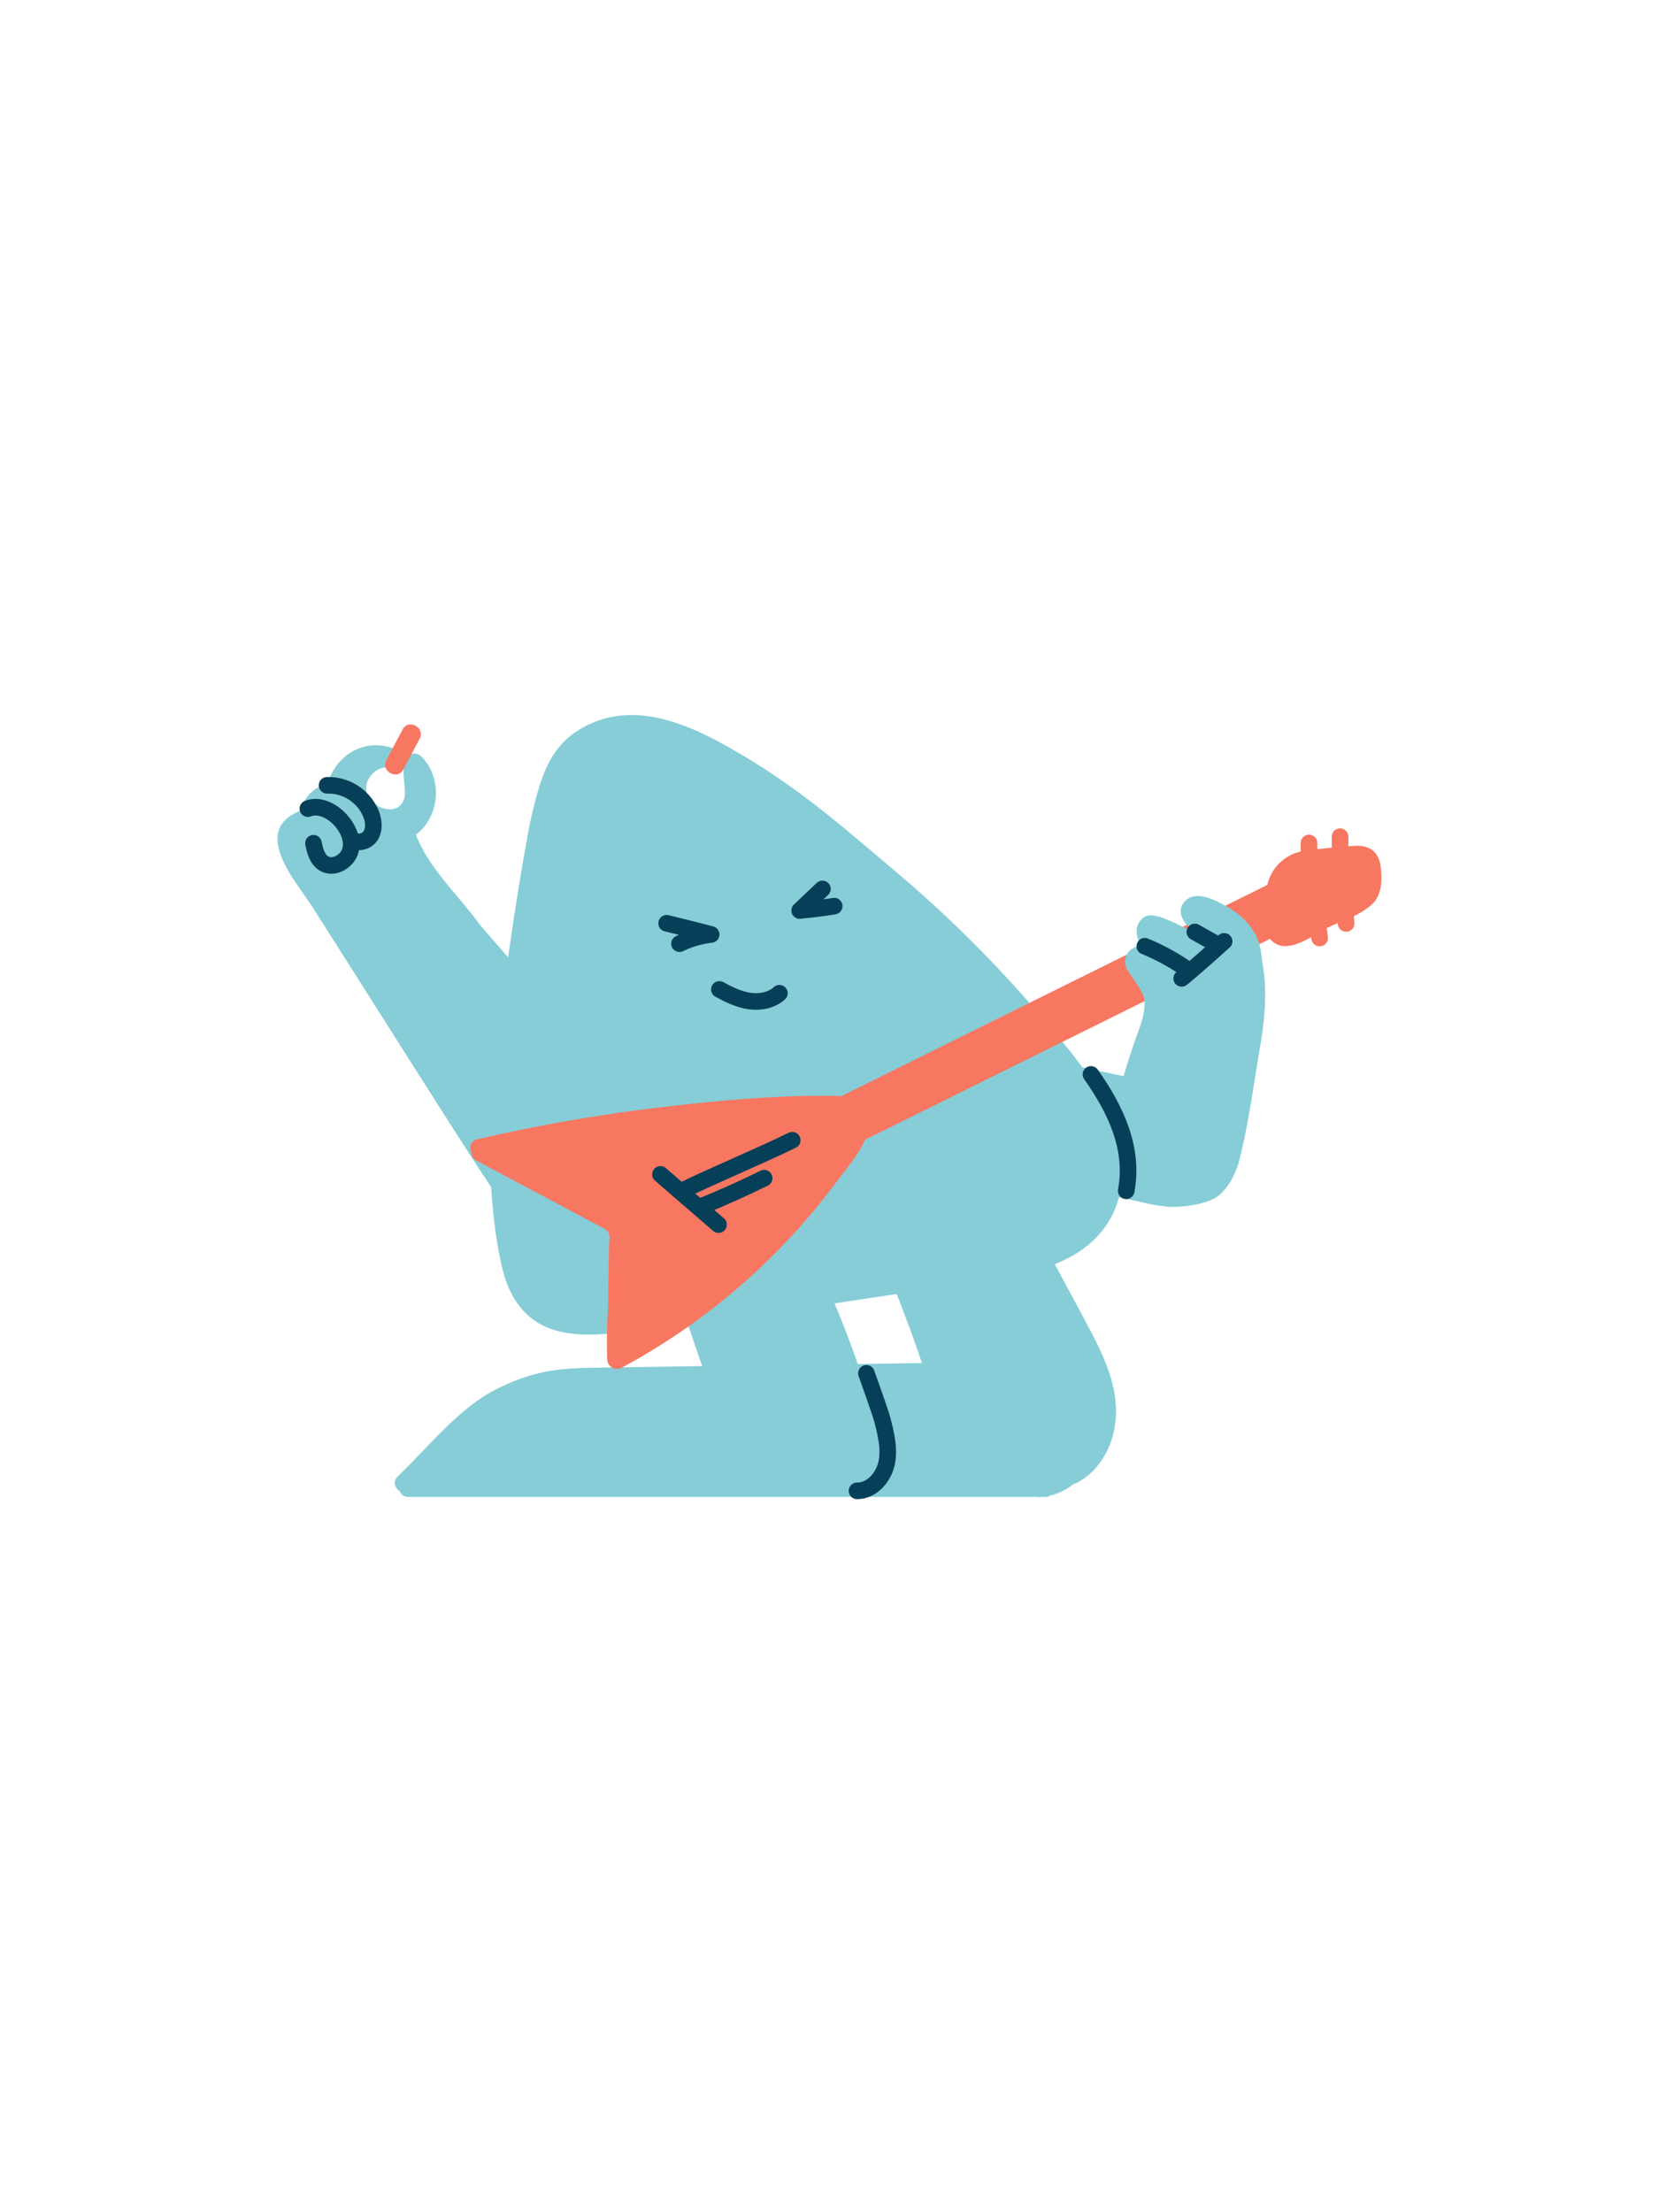 <svg xmlns="http://www.w3.org/2000/svg" viewBox="0 0 600 800"><defs><style>.cls-1{fill:#86cdd7;}.cls-2{fill:#f87761;}.cls-3{fill:none;stroke:#063f58;stroke-linecap:round;stroke-linejoin:round;stroke-width:6px;}</style></defs><g id="theo-rock-on"><path class="cls-1" d="M403.33,505.82c-1.21-9.8-5.8-18.73-10.4-27.32q-8.67-16.2-17.41-32.38a3.1,3.1,0,0,0-4.23-1.39l-.2,0c-9.85.19-20.28-.58-30,.68-7.37,1-13.06,8.15-16.76,14a4,4,0,0,0-.29.59,2.78,2.78,0,0,0-1.38,3.75c4.18,10.62,7.1,18.33,10.78,29.13-.63,0-1.27.06-1.9.07l-14,.21-7.31.11c-3.95-11.34-7.32-19.53-12.09-30.57a2.77,2.77,0,0,0-3.65-1.64,3.26,3.26,0,0,0-3-1.94c-12.17-.3-31.25.84-43.17,3.32a3,3,0,0,0-2.2,1.59,3,3,0,0,0-1.17,3.62c3.32,9.79,5.65,16.58,9,26.37l-31.16.47c-17,.26-26.66-.19-42.34,7.41-14.34,6.94-25.19,21.14-36.6,32-1.91,1.82-1,4.25.71,5.35a3.19,3.19,0,0,0,3.11,2.08H375.05a3.88,3.88,0,0,0,.77.06c.34,0,.67,0,1-.06h2.34c0-.12,0-.23,0-.34a21.14,21.14,0,0,0,9.07-4.31,10.43,10.43,0,0,0,1.67-.69,23.74,23.74,0,0,0,8-7.18C402.68,522.22,404.32,513.85,403.33,505.82Z"/><path class="cls-1" d="M377.46,368.67a449.24,449.24,0,0,0-53.1-53.12c-18.93-16-34.15-29.51-55.44-42.21-17.89-10.68-41-22.42-61.36-8.18-9.57,6.7-12.51,18.3-15.1,29-3.35,13.91-16.71,97.38-15.39,125.24.62,13.09,1.56,26.72,4.66,39.5,2.41,9.91,7.82,18.36,17.83,21.77,11.08,3.77,23.84,1.17,35.11-.14,14.12-1.64,28.2-3.53,42.27-5.53,16.31-2.33,32.6-4.82,48.89-7.29,14.51-2.2,29.3-3.77,43.64-6.92,11.91-2.61,24-7.58,30.9-18.13a31.49,31.49,0,0,0,4.94-13.07C409.71,406.08,391.63,385.45,377.46,368.67Z"/><path class="cls-1" d="M204.87,369.76c-9-9.73-30.28-33.91-32-36.23-7.49-10.25-17.84-19.65-22.46-31.69,8.75-6.59,9.82-20.53,1.86-28.38a3.53,3.53,0,0,0-5.83,1.69c-1,3.81-.17,7.2,0,11,.27,5.06-3.32,7.66-8.09,6.05-3.14-1.06-6-3.87-5.9-7.39.11-4.06,4.2-7.78,8.25-7.31a3.51,3.51,0,0,0,1.65-6.81c-11.27-4.16-21.51,3.29-23.87,13a10.63,10.63,0,0,0-2.22.56,11.67,11.67,0,0,0-7.31,8.89,12.24,12.24,0,0,0-1.68.63c-16,7.53,0,25.26,5.65,34.13,19,29.7,64.86,102.78,67.58,105.39a3.54,3.54,0,0,0,5.49-.82,377.82,377.82,0,0,0,16.54-34.36c2.3-5.49,4.93-11.14,6.61-16.86C210.72,376.05,208.27,373.43,204.87,369.76Z"/><path class="cls-2" d="M145.65,263.74l-5.92,11.16c-2.11,4,4,7.38,6.12,3.4l5.92-11.16C153.88,263.16,147.76,259.76,145.65,263.74Z"/><path class="cls-3" d="M111.35,292.43c3.85-1.56,8.28.56,11.23,3.5s5.21,7.37,4.18,11.51-6.35,7.09-9.86,4.66c-2.25-1.55-3-4.49-3.53-7.16"/><path class="cls-3" d="M118.29,284a16.65,16.65,0,0,1,16,10.6c.94,2.57,1.15,5.64-.44,7.86s-5.42,2.78-7,.54"/><path class="cls-2" d="M499.37,313.65h0c-1-8.34-7.69-7.87-9.91-7.72l-1.81.12v-3.49a3,3,0,0,0-6,0v4c-1.71.15-3.46.32-5.23.53v-2.25a3,3,0,0,0-6,0v3.1a16,16,0,0,0-10.15,7.29,16.28,16.28,0,0,0-1.91,4.78L304.14,396.47a21.08,21.08,0,0,0-2.25-.16c-20.32-.32-40.95,1.57-61.11,3.9A613.84,613.84,0,0,0,172.64,412c-2.48.58-3,3-2.12,4.79a3.14,3.14,0,0,0,1.69,2.86l35.95,19.15,8.56,4.56c1.6.85,2.89,1.2,3.5,2.81.51,1.35,0,3.42,0,4.88l-.3,21.44a2.1,2.1,0,0,0,0,.36,182.72,182.72,0,0,0-.3,18.73,3.53,3.53,0,0,0,5.26,3,235,235,0,0,0,77.4-66.87c3.3-4.44,8.13-9.86,10.54-15.53l146.54-72.66.09.13a6.75,6.75,0,0,0,5.22,2.49h.16c3.1,0,6.33-1.52,9.36-3.23,0,.22.06.44.08.65a3,3,0,0,0,3,2.65l.35,0a3,3,0,0,0,2.63-3.33c-.06-.54-.28-2.35-.41-3l-.06-.19.75-.39c1-.51,2.15-1,3.31-1.49l0,.36a3,3,0,0,0,3,2.76h.25a3,3,0,0,0,2.75-3.23l-.2-2.43a27.33,27.33,0,0,0,6.28-4C500,323.78,499.85,317.82,499.37,313.65Z"/><path class="cls-3" d="M259.86,442.86l-21-18.17"/><path class="cls-3" d="M246.05,430.9c11.8-5.76,28.68-12.79,40.47-18.56"/><path class="cls-3" d="M253.23,436.44q11.76-4.77,23.14-10.38"/><path class="cls-3" d="M313.35,496.63c1,2.93,4.95,13.72,5.73,16.7,1.33,5.15,2.67,10.52,1.59,15.72s-5.4,10.15-10.72,10.08"/><path class="cls-1" d="M456,343.87c-1.41-7.68-6.2-12.72-12.86-16.35-4.34-2.36-11.81-6.23-15.41-.52-1.45,2.31-.93,6.33,4.43,10-3.54-.73-14-7.95-18.13-5.47s-3.32,7.62-1.1,10.6c-4.47-.14-8.23,4.66-4.47,9.82,1.29,1.78,4.43,6.16,5.24,8.69s-.23,7.47-1.62,11.23c-2.11,5.71-4,11.49-5.7,17.32l-16.1-3.48S363.84,399.22,359.38,421c-.48,2.3,1.66,4.19,3.68,4.55l42.75,7.68c5,.9,11.1,2.77,16.85,3.16,4.55.31,13-.78,17.14-3.38s7.28-8.9,8.42-13.44c3.36-13.32,5.17-27.31,7.47-40.86,1.77-10.46,2.79-21,.73-31.21A31.45,31.45,0,0,0,456,343.87Z"/><path class="cls-3" d="M442.72,340.42s-10.51,9.49-15.34,13.39"/><path class="cls-3" d="M414.05,342.19a80.18,80.18,0,0,1,14,7.48"/><line class="cls-3" x1="432.14" y1="337.02" x2="439.08" y2="340.95"/><path class="cls-3" d="M407.31,430.63c2.87-15.35-3.82-29.47-12.75-42.09"/><path class="cls-3" d="M241.1,333.88s10.48,2.54,16.09,4.05a35.69,35.69,0,0,0-11.44,3.33"/><path class="cls-3" d="M297.44,321.46l-8.23,7.8q6.27-.58,12.49-1.58"/><path class="cls-3" d="M260.17,357.8c3.41,1.86,7,3.62,10.81,4.19s8-.17,10.9-2.81"/></g></svg>